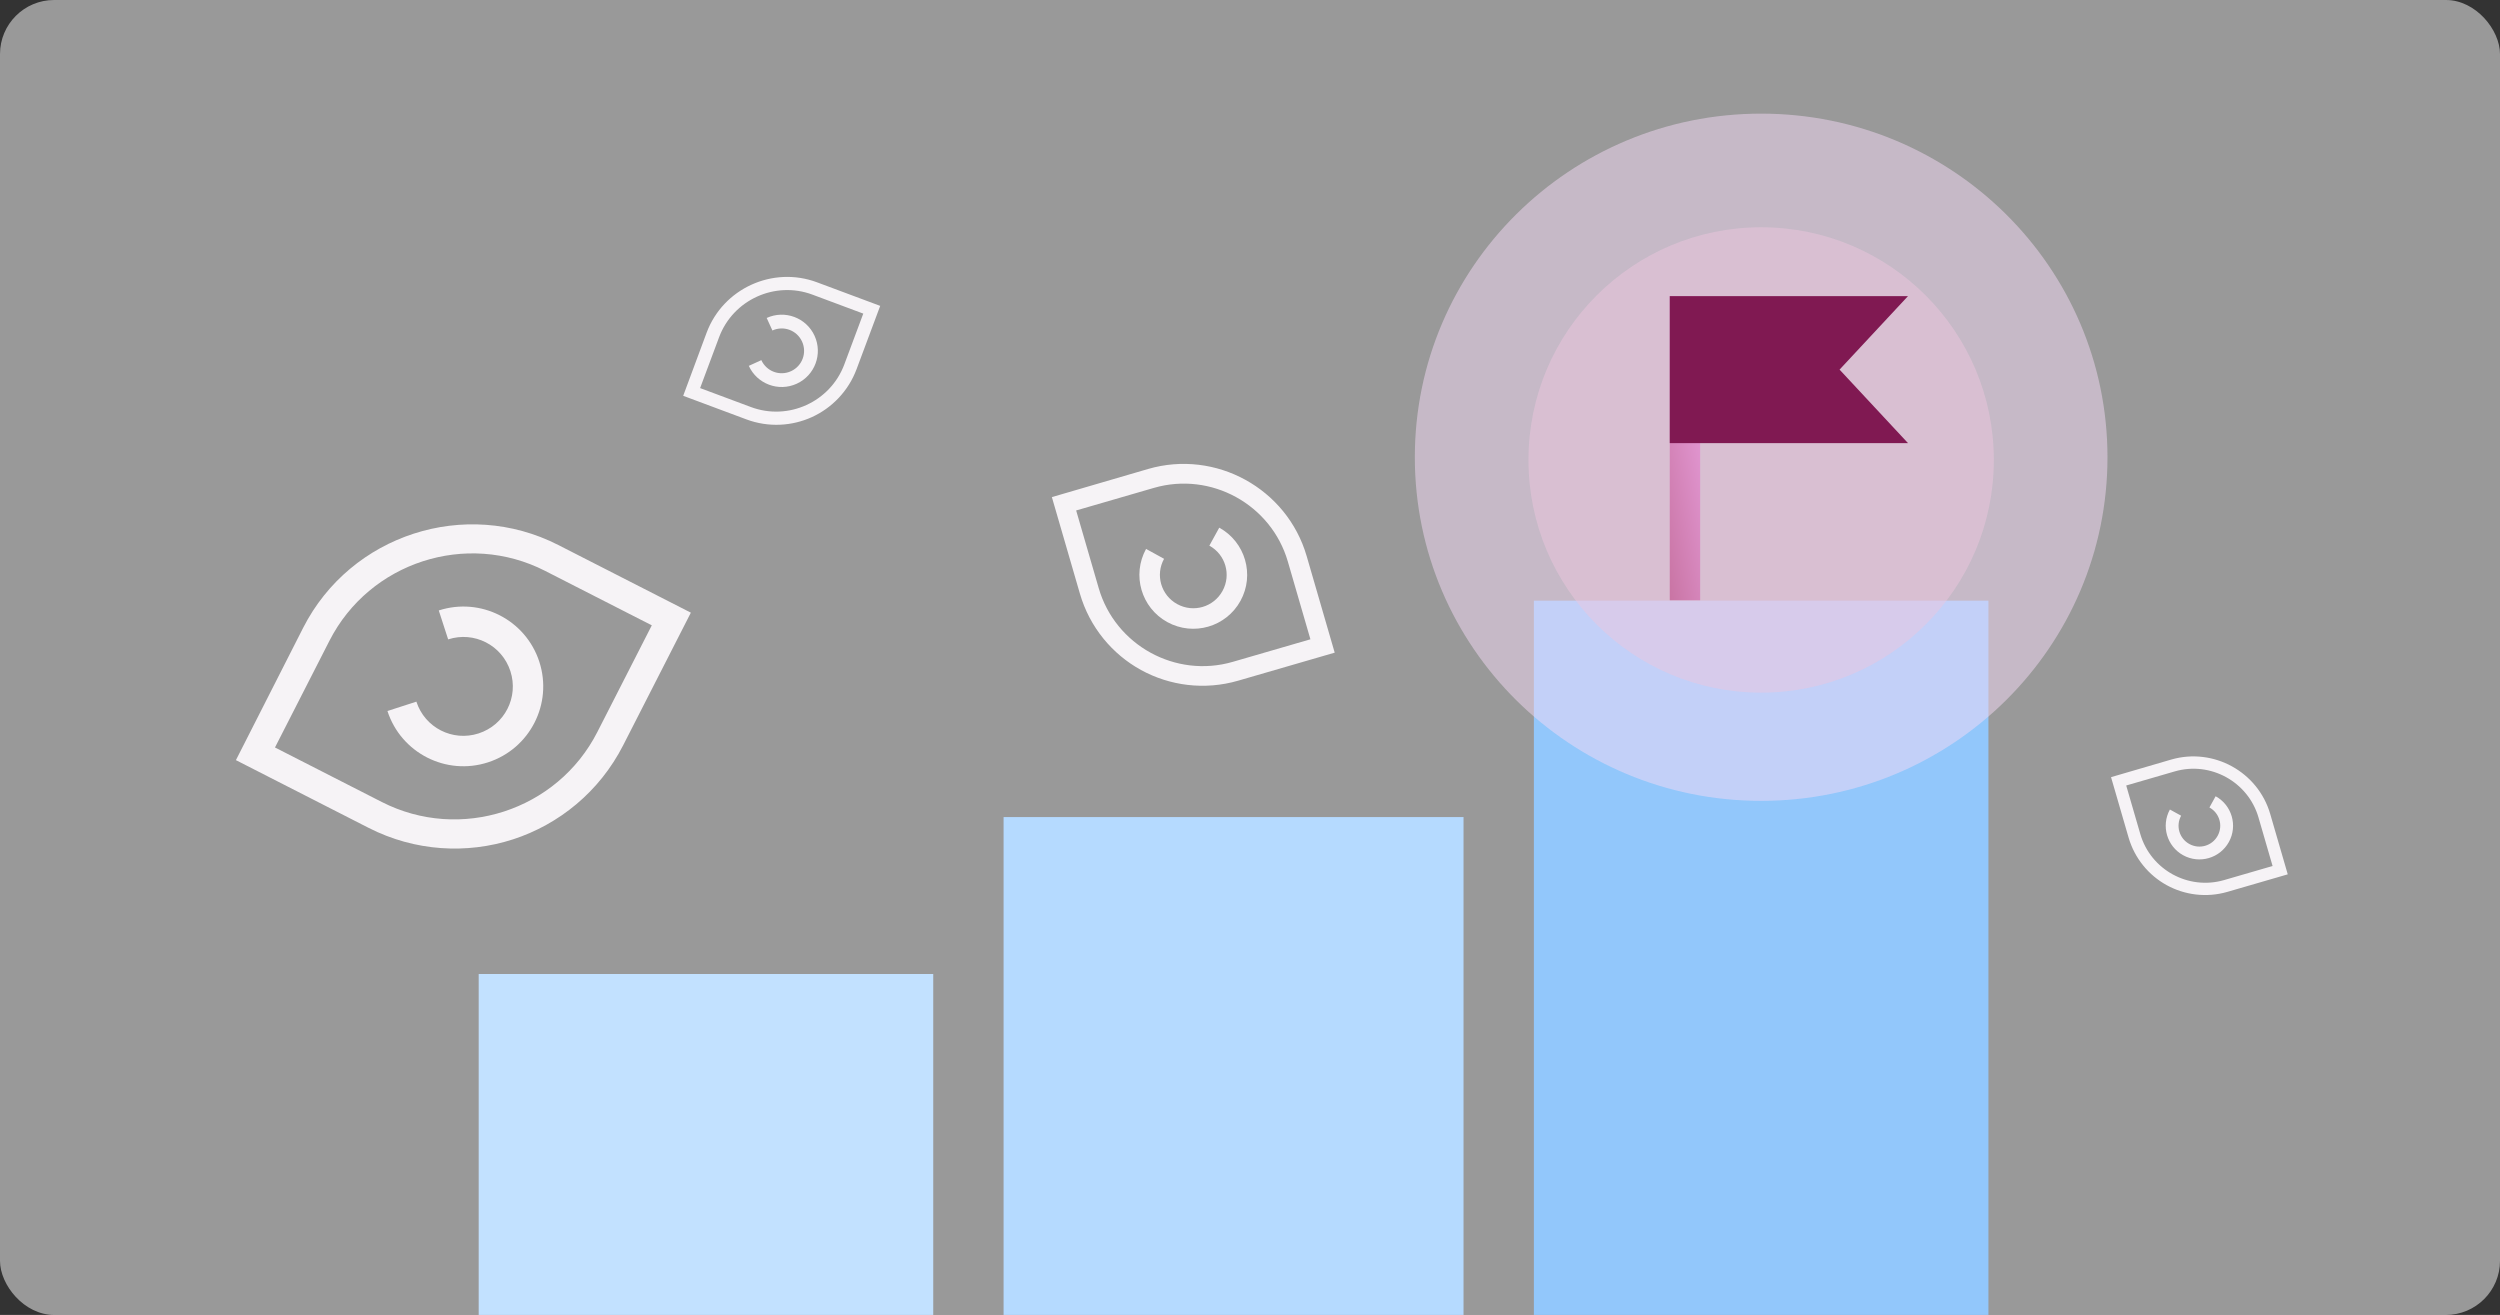 <svg width="462" height="243" viewBox="0 0 462 243" fill="none" xmlns="http://www.w3.org/2000/svg">
<rect x="0" y="0" width="462" height="243" fill="#333333" stroke="none"/>
<rect opacity="0.5" width="462" height="243" rx="10" fill="white"/>
<rect x="88.461" y="180" width="84" height="63" fill="#C2E1FF"/>
<rect x="185.461" y="151" width="85" height="92" fill="#B5DAFF"/>
<rect x="283.461" y="111" width="84" height="132" fill="#92C7FB"/>
<ellipse opacity="0.5" cx="325.461" cy="84.5" rx="64" ry="63.5" fill="#F4DBF6"/>
<circle opacity="0.5" cx="325.461" cy="85" r="43" fill="#EDC7DE"/>
<g clip-path="url(#clip0_2083_569)">
<path d="M68.111 152.984C76.694 157.365 86.31 157.867 94.797 155.116C103.285 152.365 110.778 146.318 115.159 137.734L127.671 113.222L103.159 100.71C85.991 91.948 64.806 98.814 56.043 115.982L43.598 140.472L68.111 152.984ZM60.889 118.399C68.296 103.886 86.207 98.081 100.719 105.489L120.453 115.561L110.38 135.295C102.973 149.808 85.062 155.613 70.55 148.205L50.816 138.133L60.889 118.399Z" fill="#F6F3F6"/>
<path d="M90.183 140.881C97.935 138.368 102.181 130.05 99.668 122.298C97.156 114.546 88.838 110.3 81.085 112.812L82.818 118.159C87.63 116.599 92.762 119.219 94.322 124.031C95.882 128.843 93.262 133.975 88.45 135.535C83.638 137.094 78.506 134.475 76.946 129.663L71.6 131.396C74.112 139.148 82.431 143.394 90.183 140.881Z" fill="#F6F3F6"/>
</g>
<g clip-path="url(#clip1_2083_569)">
<path d="M199.565 109.704C201.379 115.95 205.578 120.911 210.854 123.813C216.131 126.714 222.568 127.603 228.815 125.789L246.652 120.61L241.473 102.772C237.845 90.279 224.675 83.036 212.182 86.664L194.386 91.866L199.565 109.704ZM213.233 90.164C223.794 87.097 234.929 93.221 237.995 103.782L242.165 118.142L227.805 122.312C217.244 125.379 206.109 119.255 203.043 108.694L198.873 94.334L213.233 90.164Z" fill="#F6F3F6"/>
<path d="M215.72 114.963C220.54 117.613 226.593 115.856 229.244 111.036C231.894 106.217 230.136 100.163 225.317 97.513L223.489 100.837C226.48 102.482 227.565 106.217 225.92 109.208C224.275 112.2 220.54 113.284 217.548 111.639C214.557 109.994 213.472 106.259 215.117 103.268L211.794 101.44C209.143 106.259 210.901 112.313 215.72 114.963Z" fill="#F6F3F6"/>
</g>
<g clip-path="url(#clip2_2083_569)">
<path d="M393.356 154.763C394.489 158.666 397.113 161.766 400.409 163.579C403.706 165.392 407.729 165.947 411.631 164.814L422.777 161.577L419.54 150.432C417.274 142.627 409.045 138.101 401.239 140.368L390.12 143.618L393.356 154.763ZM401.896 142.555C408.494 140.639 415.452 144.465 417.368 151.063L419.973 160.036L411.001 162.641C404.402 164.557 397.445 160.731 395.529 154.133L392.923 145.16L401.896 142.555Z" fill="#F6F3F6"/>
<path d="M403.451 158.049C406.462 159.705 410.244 158.607 411.9 155.596C413.556 152.585 412.458 148.802 409.447 147.146L408.305 149.223C410.174 150.251 410.851 152.585 409.823 154.454C408.795 156.323 406.462 157 404.593 155.973C402.724 154.945 402.046 152.611 403.074 150.742L400.997 149.6C399.341 152.611 400.439 156.393 403.451 158.049Z" fill="#F6F3F6"/>
</g>
<g clip-path="url(#clip3_2083_569)">
<path d="M137.93 77.501C142.018 79.027 146.37 78.754 150.045 77.077C153.72 75.399 156.777 72.29 158.303 68.202L162.66 56.527L150.985 52.17C142.808 49.119 133.634 53.306 130.583 61.483L126.255 73.144L137.93 77.501ZM132.888 62.319C135.467 55.407 143.223 51.866 150.135 54.446L159.534 57.954L156.027 67.353C153.447 74.265 145.692 77.805 138.779 75.225L129.38 71.718L132.888 62.319Z" fill="#F6F3F6"/>
<path d="M147.232 70.913C150.588 69.381 152.067 65.419 150.535 62.062C149.002 58.705 145.04 57.227 141.684 58.759L142.74 61.074C144.824 60.123 147.268 61.035 148.22 63.119C149.171 65.203 148.258 67.647 146.175 68.598C144.091 69.549 141.647 68.637 140.696 66.553L138.38 67.61C139.913 70.967 143.875 72.446 147.232 70.913Z" fill="#F6F3F6"/>
</g>
<rect width="5.62" height="56.203" transform="matrix(-1 0 0 1 314.191 54.723)" fill="url(#paint0_linear_2083_569)"/>
<path d="M352.597 54.723H308.571V81.887H352.597L339.951 68.305L352.597 54.723Z" fill="#801952"/>
<defs>
<linearGradient id="paint0_linear_2083_569" x1="-0.625" y1="-34.665" x2="21.855" y2="-30.549" gradientUnits="userSpaceOnUse">
<stop stop-color="#F9B8FE"/>
<stop offset="1" stop-color="#C873A2"/>
</linearGradient>
<clipPath id="clip0_2083_569">
<rect width="89.924" height="89.924" fill="white" transform="translate(29 97.939) rotate(-17.959)"/>
</clipPath>
<clipPath id="clip1_2083_569">
<rect width="60.692" height="60.692" fill="white" transform="translate(208.552 65.025) rotate(28.808)"/>
</clipPath>
<clipPath id="clip2_2083_569">
<rect width="37.921" height="37.921" fill="white" transform="translate(398.971 126.848) rotate(28.808)"/>
</clipPath>
<clipPath id="clip3_2083_569">
<rect width="40.718" height="40.718" fill="white" transform="translate(117.482 54.77) rotate(-24.535)"/>
</clipPath>
</defs>
</svg>
